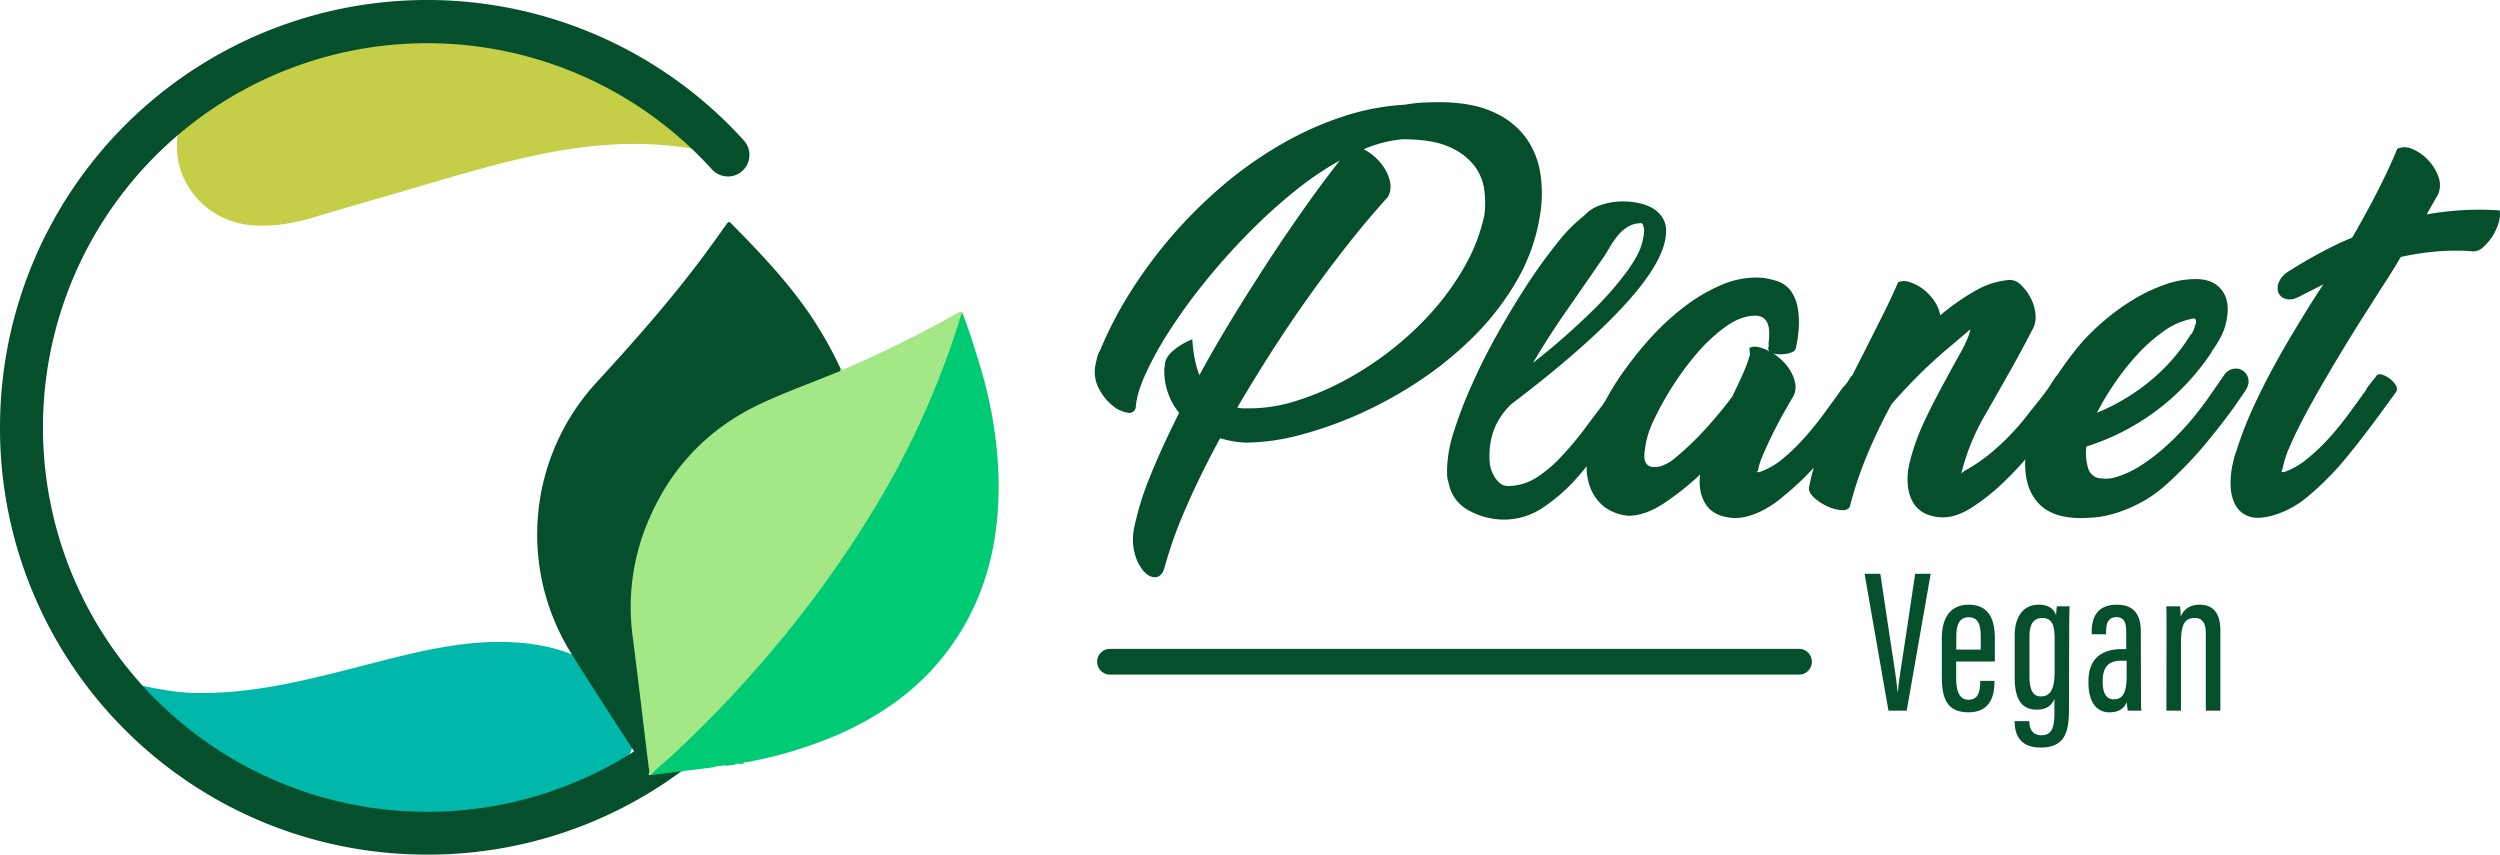 <svg id="Camada_1" data-name="Camada 1" xmlns="http://www.w3.org/2000/svg" viewBox="0 0 1018.31 348.11"><defs><style>.cls-1{fill:#00b8aa;}.cls-2{fill:#c4ce47;}.cls-3{fill:#054f2d;}.cls-4{fill:#a4e786;}.cls-5{fill:#00cb75;}</style></defs><path class="cls-1" d="M49.77,277.6c-.37,4.2,2.56,5.9,4.49,7.87q66,67.42,163.15,49a61.78,61.78,0,0,0,31.1-16.14c12.85-12.25,13.44-28,1.55-40.28-10.47-10.82-24.16-15.2-39.29-16.32-19.49-1.43-38.39,3.12-57.21,7.94C128.77,276,104.13,283,78.31,282.23,68.56,281.9,59.3,279.52,49.77,277.6Z"/><path class="cls-2" d="M102.48,91.73c-26.75-2.31-39.93-32.87-22.65-52l.29-.31c18.37-20,43-27.63,70.23-29.84,51.71-4.2,94.39,14.54,131.28,48a9.81,9.81,0,0,1,1.51,1.94c.09.13-.12.45-.34,1.17-39-6.8-75,4.48-111.14,15q-20.5,6-41,11.93C119.65,91.36,110.34,92.38,102.48,91.73Z"/><path class="cls-3" d="M174.15,348.11q-3.85,0-7.76-.17A173.64,173.64,0,0,1,0,174.21q0-3.87.17-7.77A174,174,0,0,1,303,57.22,8.76,8.76,0,0,1,290,69h0A156.53,156.53,0,0,0,17.65,167.2q-.15,3.51-.15,7A156.53,156.53,0,0,0,330.41,181a8.75,8.75,0,1,1,17.49.44c0,.11,0,.22,0,.33A173.64,173.64,0,0,1,174.15,348.11Z"/><path class="cls-4" d="M342.47,150.35c.83.58,1.5,0,2.19-.33a498.72,498.72,0,0,0,45-22.29c1.3-.73,1.31-.72,2.27-.5-.21,3.71-1.86,7-3,10.47a341.57,341.57,0,0,1-29.85,65.36Q350.94,217,341.71,230.2c-6,8.63-12.11,17.22-18.78,25.36-7.31,8.91-14.7,17.74-22.57,26.18-10,10.74-20.4,21.11-31.35,30.91a22.66,22.66,0,0,1-3.89,3l-.86.1v-.47a55.64,55.64,0,0,1-1.09-6.78c-2.05-16.77-4-33.56-6.18-50.32A91.71,91.71,0,0,1,275.65,191a90.35,90.35,0,0,1,37-28.53C322.55,158.39,332.65,154.62,342.47,150.35Z"/><path class="cls-5" d="M265.12,315.73c2.51-2.94,5.62-5.24,8.44-7.84a476.31,476.31,0,0,0,39.09-40.78,451.8,451.8,0,0,0,41-55.93,346.54,346.54,0,0,0,37.72-82.57,10.25,10.25,0,0,1,.6-1.35c2.52,6.62,4.65,13.36,6.72,20.13a175.83,175.83,0,0,1,7.85,42.34c1.35,25.59-3.11,49.76-17.69,71.38-11.67,17.31-27.73,29.27-46.6,37.72a174.8,174.8,0,0,1-37.67,11.56c-.63.12-1.48-.2-1.86.68l-1.28.16c-.3-.26-.64-.13-1-.11a1.47,1.47,0,0,0-1.16.37l-3.42.42c-.87-.37-1.72.1-2.58.09-.84.21-1.77,0-2.54.53Z"/><path class="cls-3" d="M342.47,150.35c-.23,1.16-1.33,1.2-2.13,1.53-10,4.12-20.27,7.82-30.11,12.38-22.05,10.23-37.64,26.84-46.78,49.38a89.7,89.7,0,0,0-5.72,45.86c2.26,17.75,4.37,35.52,6.53,53.29a4.17,4.17,0,0,1,0,2.52c-10.64-16.54-21.48-33-31.87-49.64a91.45,91.45,0,0,1,10.26-109.55c15.22-16.59,30.15-33.39,43.61-51.45,3.29-4.42,6.51-8.91,9.7-13.4.64-.9,1-1.16,1.88-.25,13.12,13.33,26,26.82,35.83,42.92A154.85,154.85,0,0,1,342.47,150.35Z"/><path class="cls-3" d="M769.22,289.48l-9.73-55.75h6.41l3.75,25c1.14,7.8,2.78,17.33,3.28,23.11h.12c.45-5.59,2.17-15.16,3.28-22.89l3.75-25.22h6.33l-9.76,55.75Z"/><path class="cls-3" d="M796.8,269.45v6.95c0,4.23.84,8.63,5,8.63,4,0,4.78-3.28,4.78-7.35v-.35h5.82v.31c0,4.92-1.15,12.51-10.58,12.51-8.87,0-10.87-5.82-10.87-14.46V259.86c0-6.45,2.25-13.56,11-13.56,8.2,0,10.6,6.08,10.6,13.56v9.59Zm10-4.86v-5.31c0-4-.63-7.87-4.89-7.87-4,0-5.07,3.32-5.07,7.91v5.27Z"/><path class="cls-3" d="M842.74,288.6c0,8.62-1,15.9-11.6,15.9-8.86,0-10.53-6-10.53-10.58v-.19h6V294c0,2.1.79,5.49,4.86,5.49,4.39,0,5.35-3.28,5.35-9.4v-5.47c-1.13,2.89-3.42,4.44-7.19,4.44-6.49,0-9-4.74-9-13V258.94c0-7.48,3.24-12.64,9.87-12.64,4.37,0,6.34,2.22,7,4.37a30.44,30.44,0,0,1,.32-3.7H843c-.08,2.34-.17,6.17-.17,11.19Zm-16.09-29.35v16.28c0,5.46,1.42,8.14,4.64,8.14,4.85,0,5.61-4.85,5.61-10.57V260.54c0-4.89-.51-8.81-5-8.81C828.15,251.73,826.65,254.42,826.65,259.25Z"/><path class="cls-3" d="M872.07,282.12c0,2.9,0,6.11.16,7.36h-5.51a33.57,33.57,0,0,1-.45-3.45c-1.36,3.14-4,4.12-7,4.12-6.14,0-8.59-5.45-8.59-12v-.75c0-9.62,6-13,13.55-13h1.84v-6.73c0-3.85-.65-6.29-4-6.29s-4.21,2.52-4.21,5.85v1.13H852v-1.05c0-5.94,2.33-11,10.26-11,7.42,0,9.74,4.64,9.74,10.91Zm-5.83-13h-2.07c-4.81,0-7.68,2-7.68,8.16V278c0,3.8,1.17,6.86,4.5,6.86,3.91,0,5.25-3.13,5.25-9.49Z"/><path class="cls-3" d="M882.47,259.91c0-8.53,0-10.84-.08-12.94H888a33.54,33.54,0,0,1,.24,4.25c1.26-3.12,3.78-4.92,7.79-4.92,4.66,0,8.38,2.65,8.38,10.47v32.71h-5.93V257.93c0-4.12-1.38-6.2-4.47-6.2-3.56,0-5.65,1.77-5.65,9.81v27.94h-5.93Z"/><path class="cls-3" d="M732.77,274.79H452.14a5.25,5.25,0,0,1,0-10.5H732.77a5.25,5.25,0,0,1,0,10.5Z"/><path class="cls-3" d="M572.65,42.6a53.27,53.27,0,0,1,6.89-.81c2.21-.1,4.39-.16,6.55-.16q13.45,0,22.11,4a32.59,32.59,0,0,1,13.37,10.52,33.5,33.5,0,0,1,5.91,14.9A53.72,53.72,0,0,1,627.23,88a76.53,76.53,0,0,1-9.31,26.15,109.17,109.17,0,0,1-17.17,22.44,143.7,143.7,0,0,1-22.27,18.3,167.59,167.59,0,0,1-24.7,13.69,156.68,156.68,0,0,1-24.53,8.66,88,88,0,0,1-21.6,3.05A39.17,39.17,0,0,1,497,178.48Q488.7,193.72,483,207a167.86,167.86,0,0,0-8.5,23.65c-.76,2.8-2,4.29-3.65,4.45s-3.29-.59-4.86-2.27a17.75,17.75,0,0,1-3.7-7.09,22.52,22.52,0,0,1-.41-10.29A117.41,117.41,0,0,1,468.48,194q4.86-12.06,11.82-25.83a26.86,26.86,0,0,1-6-18.79l.17.32q-.33-3.24,2.58-6.15a27.36,27.36,0,0,1,8.59-5.34q.64,9.06,2.92,14.57Q495,140.94,502.32,129t14.75-23.31q7.45-11.33,14.74-21.62t13.93-18.7A129.6,129.6,0,0,0,526.3,78.73,222.23,222.23,0,0,0,507.51,96q-9.06,9.3-17,19.19a223.79,223.79,0,0,0-13.93,19.19,142,142,0,0,0-9.72,17.37q-3.72,8.1-4.21,13.77a2.6,2.6,0,0,1-3.24,2.59,12.51,12.51,0,0,1-6.15-2.83,21.31,21.31,0,0,1-5.59-6.89,14.46,14.46,0,0,1-1.54-9.39c.22-1,.43-2,.65-3a10.37,10.37,0,0,1,1.13-3v.16a156.43,156.43,0,0,1,12.64-24.38,189.62,189.62,0,0,1,37.73-43.4,159.83,159.83,0,0,1,23.37-16.48,133.06,133.06,0,0,1,25.11-11.34A97.78,97.78,0,0,1,573,42.6Zm-1.32,14.13a50.13,50.13,0,0,0-7.7,1.3,52.31,52.31,0,0,0-8.17,2.75A21.41,21.41,0,0,1,560.07,64a20.88,20.88,0,0,1,4,4.78,16.7,16.7,0,0,1,2.18,5.58,8.88,8.88,0,0,1-.89,5.83q-8.1,8.91-16.27,19.28t-16,21.38q-7.86,11-15.22,22.51T504,166a10.91,10.91,0,0,0,2.67.33h2.84a62.54,62.54,0,0,0,18.06-2.92A112.7,112.7,0,0,0,547,155.33a131,131,0,0,0,19.28-12.48,126.78,126.78,0,0,0,17.16-16,106.72,106.72,0,0,0,13.37-18.71,73.3,73.3,0,0,0,7.81-20.51,38.92,38.92,0,0,0,0-10,20.83,20.83,0,0,0-4-10,25.66,25.66,0,0,0-10.28-7.77Q583.48,56.73,571.33,56.73Z"/><path class="cls-3" d="M615.59,164.61c-6.37,6.07-9.28,13.71-8.86,22.67a13.21,13.21,0,0,0,.46,3.25,13.9,13.9,0,0,0,1.4,3.44,10.38,10.38,0,0,0,2.34,2.81,4.93,4.93,0,0,0,3.26,1.17A21.34,21.34,0,0,0,626,194.42a50.82,50.82,0,0,0,10-8.5,135,135,0,0,0,9.15-10.83c3-4.12,8.39-11.11,10.1-13.41.15-.36,3.95-5.05,6-5.39a3,3,0,0,1,2.57,1.27,4,4,0,0,1,.93,2.17,5,5,0,0,1-.47,1.81q-3.74,7.05-9.09,15.74a127.45,127.45,0,0,1-12,16.38,71.56,71.56,0,0,1-14.34,12.85,28.52,28.52,0,0,1-16.09,5.15,29.94,29.94,0,0,1-13.88-3.43,16,16,0,0,1-8.51-10.14l-.7-2.89a8.56,8.56,0,0,1-.23-2.08v-2.26a53.15,53.15,0,0,1,2.8-15.2,172.42,172.42,0,0,1,7.44-19.28q4.53-10.23,10.49-20.81t12.12-20a206.71,206.71,0,0,1,12.13-16.74,63.46,63.46,0,0,1,10.85-11,15.62,15.62,0,0,1,6.88-4.34,28.08,28.08,0,0,1,9-1.45,31.24,31.24,0,0,1,6.18.64,18.88,18.88,0,0,1,5.59,2A11.8,11.8,0,0,1,677,88.39a9.89,9.89,0,0,1,1.64,5.79q0,11.4-16.33,29.41T615.59,164.61Zm36.61-58.45q-7.22,10.5-14.46,20.9t-13.29,20.73a289.81,289.81,0,0,0,24.72-21.72,133.45,133.45,0,0,0,13.64-15.65q4.56-6.42,5.72-10.41a23.62,23.62,0,0,0,1.17-6,4.43,4.43,0,0,0-.24-1.54,3.16,3.16,0,0,1-.23-1l-.47-.54a10.43,10.43,0,0,0-6,1.63,17.22,17.22,0,0,0-4.19,3.89,42.49,42.49,0,0,0-3.27,4.89A45.94,45.94,0,0,1,652.2,106.16Z"/><path class="cls-3" d="M731.5,141.73a2.14,2.14,0,0,1-1.21,1.54,8.2,8.2,0,0,1-2.51.81,18.77,18.77,0,0,1-3,.24,7,7,0,0,1-2.68-.48,24.12,24.12,0,0,1,4.21,3.4,18.62,18.62,0,0,1,3.24,4.29,14.77,14.77,0,0,1,1.7,4.78,8.3,8.3,0,0,1-.56,4.69c-.44.76-.92,1.6-1.46,2.51s-1.08,1.87-1.62,2.84c-1.19,2-2.41,4.26-3.65,6.64s-2.4,4.7-3.48,7-2,4.4-2.83,6.4a23.1,23.1,0,0,0-1.54,5.1.56.56,0,0,1-.24.49,2.51,2.51,0,0,0-.41.32h1.19A30.08,30.08,0,0,0,726,187a83.51,83.51,0,0,0,8.83-8.51,128.08,128.08,0,0,0,8.25-10.2q4-5.43,7.54-10.45a15.44,15.44,0,0,0,1.94-2.26c.43-.65.86-1.35,1.3-2.11.43-.54,1.24-.67,2.43-.4a9.88,9.88,0,0,1,6,4.21,2.1,2.1,0,0,1,0,2.67l-4.7,6.48v.16q-7,9.55-14.5,18.87a111.13,111.13,0,0,1-16.76,16.76,41.8,41.8,0,0,1-8.5,5.75,32,32,0,0,1-5.75,2.27,19.55,19.55,0,0,1-6.32.73q-7.77-.65-10.93-5.51t-2.35-12.15A113.39,113.39,0,0,1,677.77,205q-7.44,4.92-14.25,5.1a19.11,19.11,0,0,1-9.8-3.48,17.93,17.93,0,0,1-5.42-6.73,22.92,22.92,0,0,1-2-8.34,46.47,46.47,0,0,1,.25-8.34A37.64,37.64,0,0,1,648,177.4a65.12,65.12,0,0,1,5.35-13.12A112.16,112.16,0,0,1,662.26,150a143.61,143.61,0,0,1,11.39-13.82,100.69,100.69,0,0,1,13.2-11.82A68.84,68.84,0,0,1,701,116.13a36.27,36.27,0,0,1,14.33-3.08,22.9,22.9,0,0,1,4,.33,35.77,35.77,0,0,1,4.21,1,11.41,11.41,0,0,1,5.91,4.13,16.55,16.55,0,0,1,2.75,6.64,32.83,32.83,0,0,1,.49,8.1A49.76,49.76,0,0,1,731.5,141.73Zm-18.94,0a5.48,5.48,0,0,1,3.8-.32,15.65,15.65,0,0,1,4.46,1.78,1.63,1.63,0,0,1-.49-1.78,2.59,2.59,0,0,0,.08-1.14,3.5,3.5,0,0,1,.08-1.29c.11-1.14.16-2.27.16-3.41a10.91,10.91,0,0,0-.48-3.31,5.37,5.37,0,0,0-1.62-2.53,5.25,5.25,0,0,0-3.08-1.14c-4-.1-8.1,1.32-12.31,4.29A67.51,67.51,0,0,0,691,144.14a123.9,123.9,0,0,0-18.15,28.68,38.75,38.75,0,0,0-1.62,4.45,32.64,32.64,0,0,0-1.13,5.26,20.38,20.38,0,0,0-.32,3.4,5,5,0,0,0,.73,2.76,3.38,3.38,0,0,0,2.18,1.46,9.41,9.41,0,0,0,4-.33,18.15,18.15,0,0,0,6.16-3.72q3.72-3.07,7.85-7.21c2.76-2.75,5.45-5.69,8.1-8.83s4.88-5.93,6.72-8.42q2.43-4.86,4.45-9.47a51.21,51.21,0,0,0,2.84-7.86Z"/><path class="cls-3" d="M834.5,175.25q-3.07,4.2-8.1,10.2a140.83,140.83,0,0,1-11,11.66,83.61,83.61,0,0,1-12.24,9.62q-6.24,4-11.74,4a17.5,17.5,0,0,1-6.48-1.22,11.46,11.46,0,0,1-5-3.8,15.42,15.42,0,0,1-2.67-6.73,26.7,26.7,0,0,1,.4-9.8,81.17,81.17,0,0,1,2.84-9.55,100,100,0,0,1,4.21-9.88q2.5-5.19,5.75-11.26t7.45-13.68a52.09,52.09,0,0,0,3.13-6.08,22.1,22.1,0,0,0,1.54-4.61l-7.77,6.61q-6.81,5.67-12.55,11.34t-11.75,12.47a214.53,214.53,0,0,0-9.87,20.5,152.72,152.72,0,0,0-7.13,21.14c-.43,1.19-1.57,1.72-3.4,1.62a16,16,0,0,1-5.75-1.54,21.5,21.5,0,0,1-5.35-3.48c-1.56-1.4-2.29-2.81-2.18-4.21a113.42,113.42,0,0,1,3.8-14.17q2.36-6.89,5.27-13.61t6.23-13.28q3.32-6.56,6.72-13.2,3.89-7.77,7.62-15.14T773.12,115a6.26,6.26,0,0,1,4.77-.07,17.71,17.71,0,0,1,5.43,2.83,20.18,20.18,0,0,1,4.53,4.78,14.17,14.17,0,0,1,2.43,5.91,95.6,95.6,0,0,1,14.09-9.88A33.15,33.15,0,0,1,818.65,114a6.52,6.52,0,0,1,4.45,2,19.72,19.72,0,0,1,3.81,4.94,18,18,0,0,1,2.1,6.31,10.89,10.89,0,0,1-.64,6q-4.23,8.25-8.27,15.46t-7,12.4q-2.6,4.53-4.78,8.33c-1.45,2.55-2.75,5.06-3.88,7.54s-2.17,5-3.08,7.61-1.76,5.4-2.51,8.42a3.61,3.61,0,0,1,1.13-1h-.16a68.94,68.94,0,0,0,12-8.26,99.14,99.14,0,0,0,14.91-15.87c1.4-1.74,2.73-3.4,4-5s2.48-3.22,3.65-4.86l3.07-4.7c.44-.54,1.24-.67,2.43-.4a8.75,8.75,0,0,1,3.32,1.53,8.54,8.54,0,0,1,2.43,2.68,2.12,2.12,0,0,1-.08,2.67l.17-.32-11,15.54Z"/><path class="cls-3" d="M901,143.18a95.53,95.53,0,0,1-51.18,38.71,21.92,21.92,0,0,0,.56,8.26,6,6,0,0,0,4.78,4.69l-.32-.16a14.18,14.18,0,0,0,7.53-.49,39.32,39.32,0,0,0,9.71-4.61,79.6,79.6,0,0,0,11.1-8.67,110.59,110.59,0,0,0,11.66-12.63q3.08-3.89,5.91-8t5.43-7.85a5.73,5.73,0,0,1,4-2.27,5.08,5.08,0,0,1,3.72,1.06,5.4,5.4,0,0,1,1.95,3.4q.39,2.17-1.54,4.94l-4,5.83q-5.19,7.26-12.55,16.11a157.34,157.34,0,0,1-16.77,17.09,53.66,53.66,0,0,1-10.69,7,58.35,58.35,0,0,1-9.55,3.73,41.24,41.24,0,0,1-7.86,1.46c-2.32.16-4.13.24-5.42.24q-12.63,0-18.22-7.29t-4-19.92a63.75,63.75,0,0,1,7-21.54A138.06,138.06,0,0,1,848,139.43a92.11,92.11,0,0,1,8.9-8.66,89.12,89.12,0,0,1,11.66-8.5,68.12,68.12,0,0,1,13.2-6.32,36.68,36.68,0,0,1,13.2-2.27q6.64.15,10,4.46t2.1,11.58a23.88,23.88,0,0,1-2,6.55,40,40,0,0,1-4.29,7Zm-8.42-13.28a29.31,29.31,0,0,0-11.5,5.18,67.3,67.3,0,0,0-10.69,9.55,102.69,102.69,0,0,0-9.24,11.75,106.91,106.91,0,0,0-7,11.74,84.41,84.41,0,0,0,21.38-12.72,76.61,76.61,0,0,0,16.84-19.19v.17a8.56,8.56,0,0,0,1.38-2.6c.27-.86.51-1.62.73-2.26.22-1.51-.39-2.05-1.9-1.62Z"/><path class="cls-3" d="M935,121.47a6,6,0,0,1-4.78,0,4.38,4.38,0,0,1-2.35-2.83,6,6,0,0,1,.57-4.13,10,10,0,0,1,3.8-4q6.64-4.2,13-7.61t12.92-6.17q12.14-21.06,18.3-36.12a7.2,7.2,0,0,1,6.07.08A18,18,0,0,1,988.84,65a19.44,19.44,0,0,1,4.29,6.72,9.7,9.7,0,0,1,0,7.37l-4.7,8.26a120.75,120.75,0,0,1,21.38-1.94c1.08,0,2.49,0,4.21.08s3.14.13,4.21.24a12.26,12.26,0,0,1-.56,5.27,22.46,22.46,0,0,1-2.51,5.34,20.49,20.49,0,0,1-3.65,4.29,6.1,6.1,0,0,1-4,1.78c-1.07-.1-2.21-.18-3.4-.24s-2.37-.08-3.56-.08a97,97,0,0,0-11.17.65,109.52,109.52,0,0,0-11.5,1.94q-2.28,3.89-4.62,7.61c-1.57,2.49-3.1,4.86-4.61,7.13l-1.3,2.1L962,129.93q-3.4,5.34-7.38,11.9t-8.17,13.77q-4.22,7.2-7.78,13.92t-6,12.4a39,39,0,0,0-2.92,9.07,1.56,1.56,0,0,0-.32.81.71.71,0,0,1-.16.48h1.13a31,31,0,0,0,9.23-5.26,79.46,79.46,0,0,0,8.75-8.26,123.61,123.61,0,0,0,8.1-9.88q3.88-5.26,7.45-10.29h-.16a32.37,32.37,0,0,1,2.1-2.83c.76-.92,1.46-1.81,2.11-2.67.43-.65,1.18-.81,2.26-.49a10.18,10.18,0,0,1,3.16,1.62,8.74,8.74,0,0,1,2.43,2.67,2.64,2.64,0,0,1,.25,2.68l-5.35,7.28q-6.65,9.24-14.33,18.71a118.81,118.81,0,0,1-16.28,16.6,38.47,38.47,0,0,1-8.73,5.67,40.08,40.08,0,0,1-5.83,2.19,22.47,22.47,0,0,1-6.15.89,10.8,10.8,0,0,1-5.83-1.78,10.61,10.61,0,0,1-3.49-4.3,18.13,18.13,0,0,1-1.45-6.15,34.74,34.74,0,0,1,.4-7.69q.33-1.8.81-3.81a25.6,25.6,0,0,1,1.14-3.64A148,148,0,0,1,917.31,167q3.74-8.25,8.1-16.35t9.15-16q4.79-8,9.64-15.55l2.11-3.24-10.86,5.5Z"/></svg>
